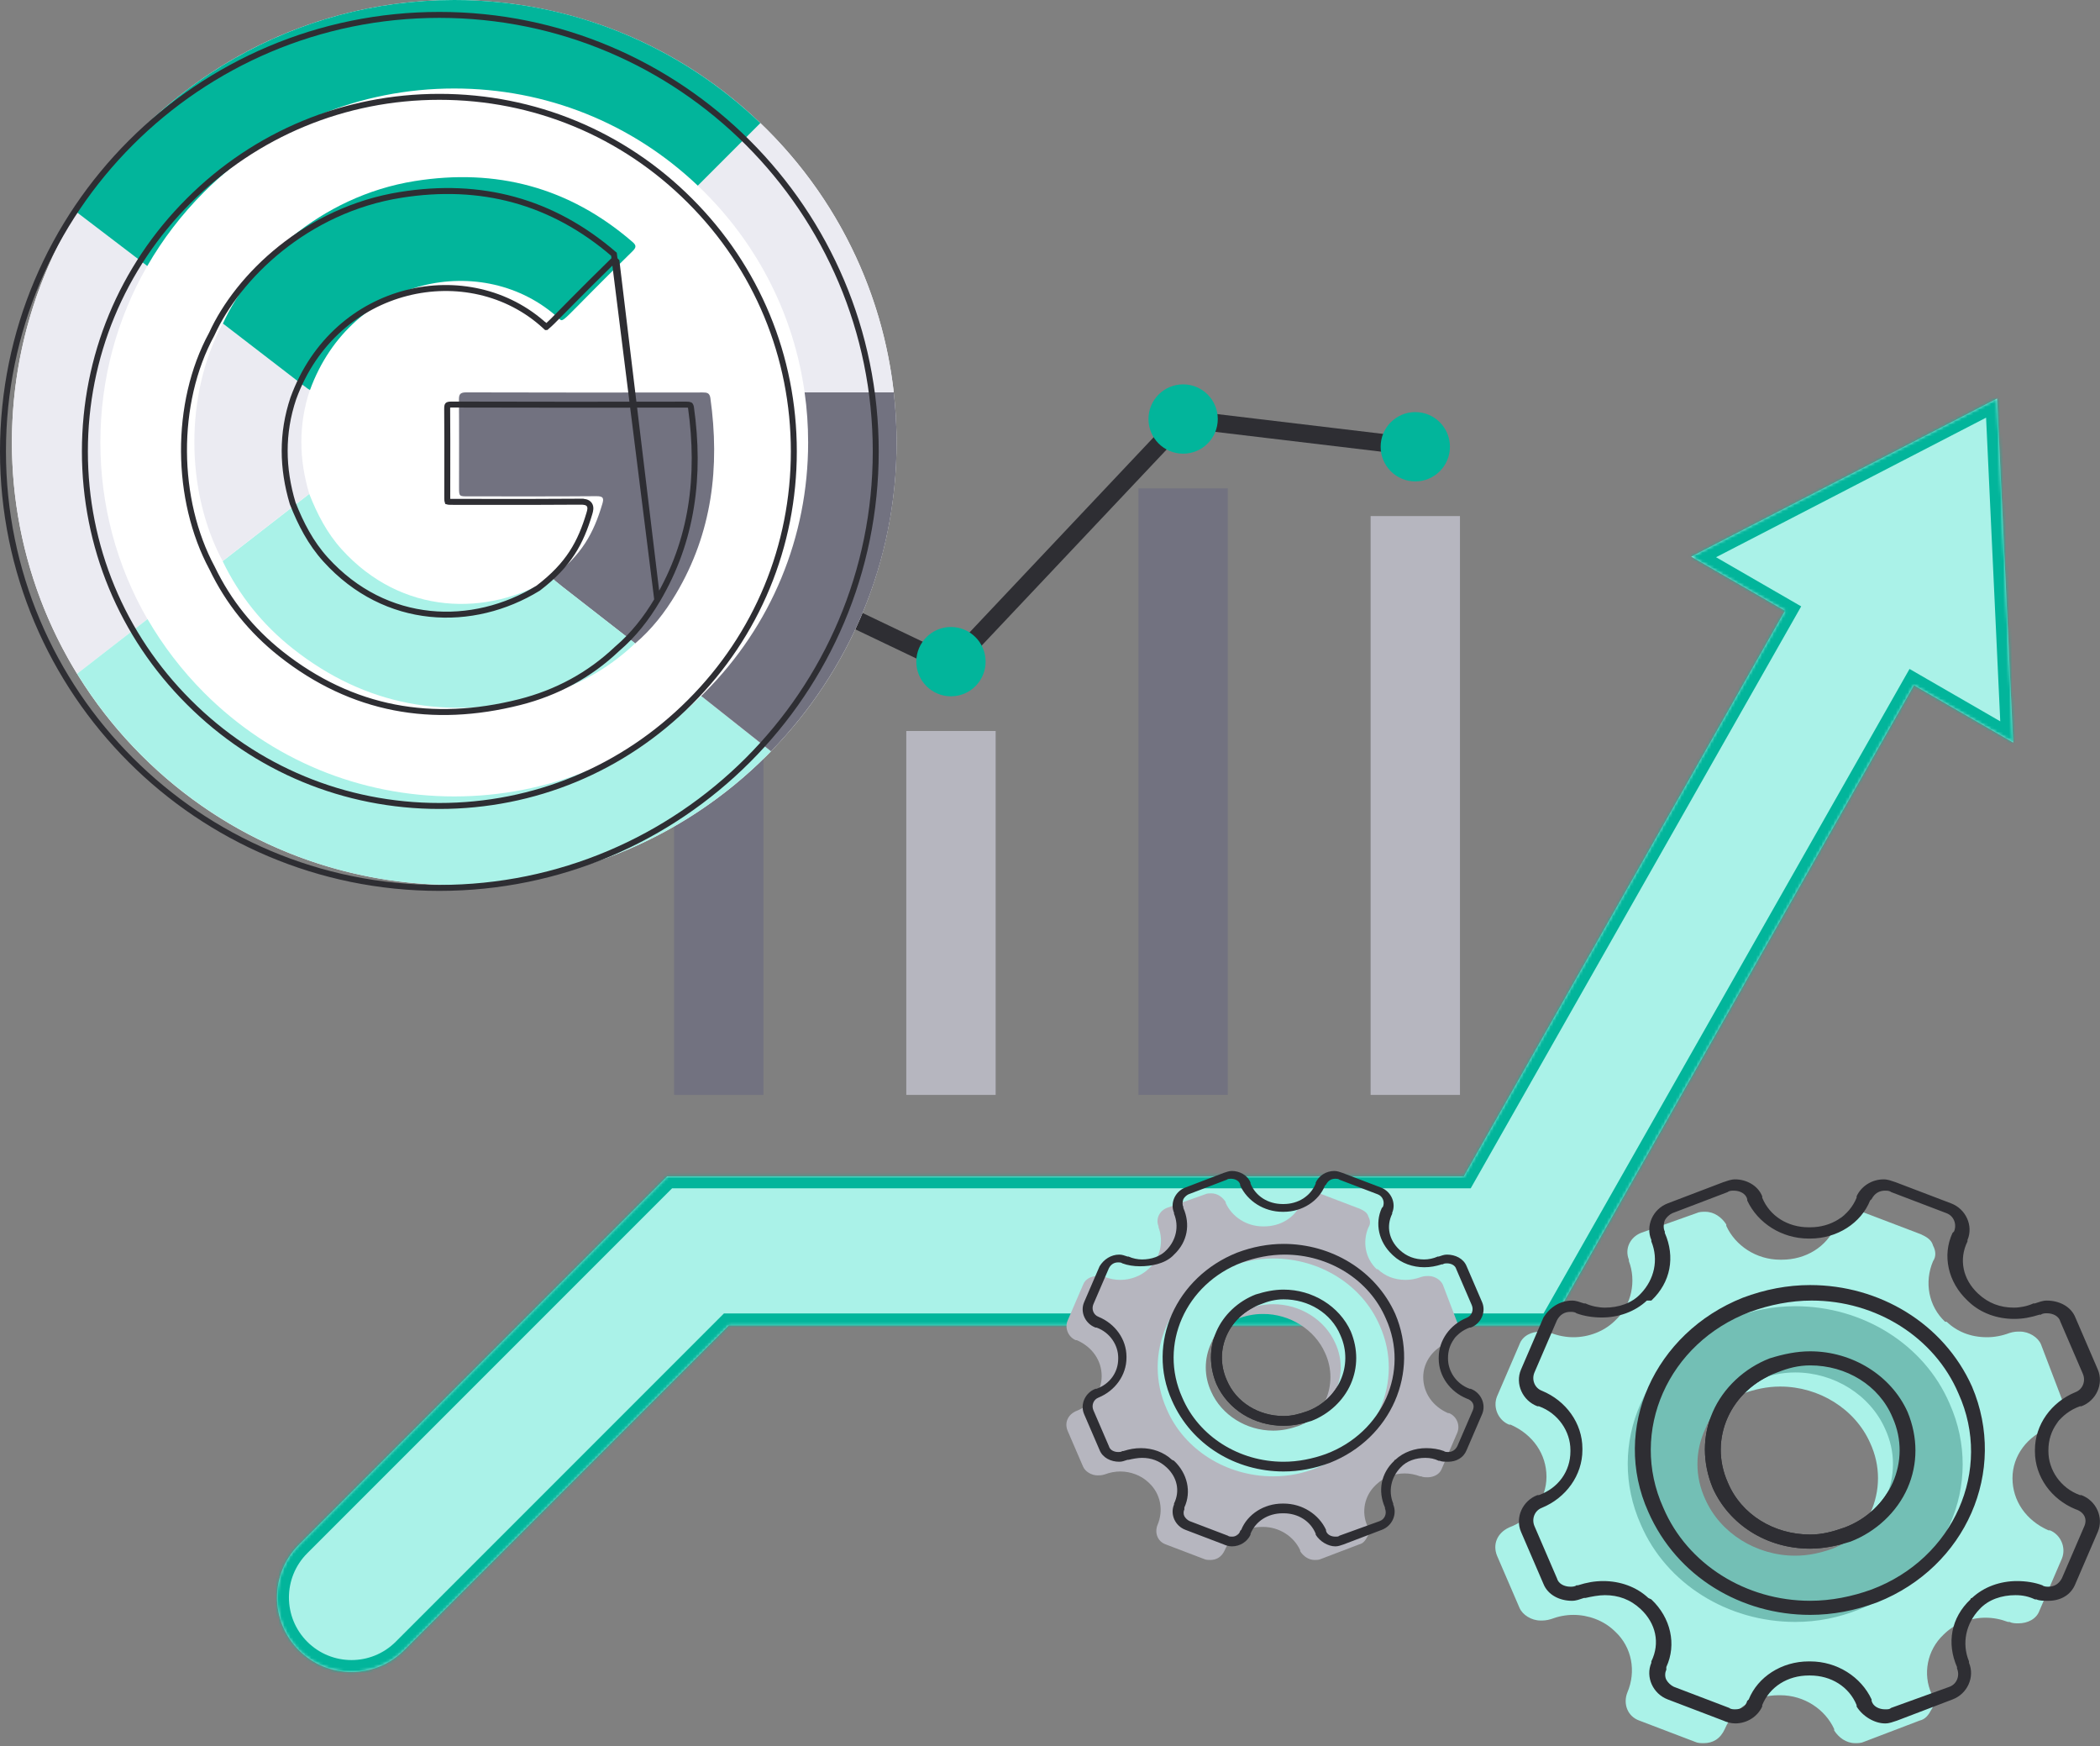 <?xml version="1.0" encoding="UTF-8"?> <svg xmlns="http://www.w3.org/2000/svg" width="705" height="586" viewBox="0 0 705 586" fill="none"><rect x="0" y="0" width="705" height="586" fill="#808080" stroke="none"/><mask id="path-1-inside-1_0_1" fill="white"><path fill-rule="evenodd" clip-rule="evenodd" d="M675.851 249.22L670.461 133.758L567.772 186.821L599.243 204.99L491.411 394.824H234.331H223.975L216.653 402.146L100.322 518.477C90.559 528.24 90.559 544.069 100.322 553.832C110.085 563.595 125.915 563.595 135.678 553.832L244.686 444.824H505.962H520.513L527.7 432.172L642.545 229.991L675.851 249.22Z"></path></mask><path fill-rule="evenodd" clip-rule="evenodd" d="M675.851 249.22L670.461 133.758L567.772 186.821L599.243 204.99L491.411 394.824H234.331H223.975L216.653 402.146L100.322 518.477C90.559 528.24 90.559 544.069 100.322 553.832C110.085 563.595 125.915 563.595 135.678 553.832L244.686 444.824H505.962H520.513L527.7 432.172L642.545 229.991L675.851 249.22Z" fill="#AAF2E8"></path><path d="M670.461 133.758L674.457 133.571L674.166 127.341L668.625 130.204L670.461 133.758ZM675.851 249.22L673.851 252.684L680.188 256.343L679.847 249.034L675.851 249.22ZM567.772 186.821L565.936 183.267L559.436 186.627L565.772 190.285L567.772 186.821ZM599.243 204.99L602.721 206.966L604.683 203.512L601.243 201.526L599.243 204.99ZM491.411 394.824V398.824H493.74L494.889 396.8L491.411 394.824ZM223.975 394.824V390.824H222.318L221.147 391.996L223.975 394.824ZM216.653 402.146L219.481 404.975L216.653 402.146ZM100.322 518.477L97.494 515.648H97.494L100.322 518.477ZM100.322 553.832L97.494 556.661H97.494L100.322 553.832ZM135.678 553.832L138.506 556.661L135.678 553.832ZM244.686 444.824V440.824H243.029L241.857 441.996L244.686 444.824ZM520.513 444.824V448.824H522.841L523.991 446.8L520.513 444.824ZM527.7 432.172L531.178 434.147L527.7 432.172ZM642.545 229.991L644.545 226.527L641.056 224.513L639.067 228.015L642.545 229.991ZM666.465 133.944L671.855 249.407L679.847 249.034L674.457 133.571L666.465 133.944ZM569.609 190.375L672.297 137.311L668.625 130.204L565.936 183.267L569.609 190.375ZM601.243 201.526L569.772 183.357L565.772 190.285L597.243 208.455L601.243 201.526ZM494.889 396.8L602.721 206.966L595.765 203.015L487.933 392.848L494.889 396.8ZM234.331 398.824H491.411V390.824H234.331V398.824ZM223.975 398.824H234.331V390.824H223.975V398.824ZM219.481 404.975L226.804 397.652L221.147 391.996L213.824 399.318L219.481 404.975ZM103.151 521.305L219.481 404.975L213.824 399.318L97.494 515.648L103.151 521.305ZM103.151 551.004C94.95 542.803 94.95 529.506 103.151 521.305L97.494 515.648C86.169 526.974 86.169 545.335 97.494 556.661L103.151 551.004ZM132.849 551.004C124.648 559.205 111.352 559.205 103.151 551.004L97.494 556.661C108.819 567.986 127.181 567.986 138.506 556.661L132.849 551.004ZM241.857 441.996L132.849 551.004L138.506 556.661L247.514 447.652L241.857 441.996ZM505.962 440.824H244.686V448.824H505.962V440.824ZM520.513 440.824H505.962V448.824H520.513V440.824ZM524.222 430.196L517.035 442.848L523.991 446.8L531.178 434.147L524.222 430.196ZM639.067 228.015L524.222 430.196L531.178 434.147L646.023 231.967L639.067 228.015ZM677.851 245.756L644.545 226.527L640.545 233.455L673.851 252.684L677.851 245.756Z" fill="#02B59B" mask="url(#path-1-inside-1_0_1)"></path><path d="M241.309 186.002L319.25 223.227L397.191 140.633L475.133 149.939" stroke="#2E2E33" stroke-width="6"></path><path d="M241.309 209.27V367.479" stroke="#727280" stroke-width="30"></path><path d="M319.254 245.332V367.479" stroke="#B6B6BF" stroke-width="30"></path><path d="M397.191 163.898V367.477" stroke="#727280" stroke-width="30"></path><path d="M475.133 173.207V367.479" stroke="#B6B6BF" stroke-width="30"></path><circle cx="241.309" cy="186" r="11.633" fill="#02B59B"></circle><circle cx="319.25" cy="222.063" r="11.633" fill="#02B59B"></circle><circle cx="397.192" cy="140.633" r="11.633" fill="#02B59B"></circle><circle cx="475.133" cy="149.938" r="11.633" fill="#02B59B"></circle><g clip-path="url(#clip0_0_1)"><path d="M257.501 253.504C315.494 195.512 315.494 101.488 257.501 43.496C199.509 -14.497 105.485 -14.497 47.493 43.496C-10.5 101.488 -10.5 195.512 47.493 253.504C105.485 311.497 199.509 311.497 257.501 253.504Z" fill="white"></path><path fill-rule="evenodd" clip-rule="evenodd" d="M49.5 207.81L25.859 226.135C11.989 203.533 4 176.952 4 148.499C4 120.165 11.93 93.673 25.681 71.16L49.441 89.277C39.165 107.097 33.7 127.382 33.7 148.499C33.7 169.675 39.194 189.96 49.5 207.81Z" fill="#EBEBF2"></path><path fill-rule="evenodd" clip-rule="evenodd" d="M258.828 252.153C258.382 252.599 257.937 253.074 257.491 253.49C230.642 280.368 193.517 297 152.502 297C111.486 297 74.361 280.368 47.512 253.49C39.285 245.263 32.009 236.085 25.891 226.106L49.532 207.781C54.7 216.691 61.055 225.007 68.51 232.492C90.934 254.945 120.782 267.3 152.502 267.3C183.716 267.3 213.09 255.331 235.394 233.591L258.828 252.153Z" fill="#AAF2E8"></path><path fill-rule="evenodd" clip-rule="evenodd" d="M301.002 148.5C301.002 188.833 284.934 225.393 258.828 252.153L235.395 233.591C235.751 233.234 236.137 232.878 236.493 232.492C258.947 210.068 271.302 180.22 271.302 148.5C271.302 142.827 270.916 137.184 270.114 131.66H300.051C300.675 137.184 301.002 142.798 301.002 148.5Z" fill="#727280"></path><path fill-rule="evenodd" clip-rule="evenodd" d="M300.051 131.66H270.114C266.55 106.296 254.907 82.892 236.493 64.478C235.751 63.736 235.008 63.023 234.266 62.31L255.264 41.312C256.006 42.025 256.749 42.768 257.491 43.481C280.657 66.647 296.19 97.386 300.051 131.66Z" fill="#EBEBF2"></path><path fill-rule="evenodd" clip-rule="evenodd" d="M255.261 41.313L234.263 62.311C212.107 41.253 183.208 29.7 152.499 29.7C120.779 29.7 90.931 42.055 68.477 64.479C60.963 71.993 54.608 80.309 49.44 89.278L25.68 71.161C51.786 28.482 98.831 0 152.499 0C192.386 0 228.59 15.711 255.261 41.313Z" fill="#02B59B"></path><path fill-rule="evenodd" clip-rule="evenodd" d="M226.985 199.229C223.273 205.496 218.818 211.198 213.234 215.95C182.228 191.804 188.108 196.467 185.257 193.913C195.414 186.161 199.275 178.944 202.186 169.203C202.78 167.242 202.602 166.5 200.166 166.53C185.821 166.648 171.476 166.589 157.131 166.589C154.102 166.589 154.102 166.589 154.102 163.441C154.102 153.729 154.161 143.987 154.072 134.275C154.042 132.404 154.399 131.691 156.507 131.691C182.97 131.781 209.433 131.751 235.895 131.721C237.321 131.721 238.212 131.84 238.479 133.563C241.717 156.669 239.103 178.796 226.985 199.229Z" fill="#727280"></path><path fill-rule="evenodd" clip-rule="evenodd" d="M213.233 215.921C203.729 224.95 192.503 230.949 179.88 234.157C150.121 241.671 122.678 236.919 98.324 217.703C88.256 209.744 80.326 199.943 74.742 188.33C84.424 180.816 94.136 173.272 103.818 165.758C106.491 172.529 109.788 178.945 114.718 184.38C134.736 206.477 163.575 207.189 185.256 193.913C187.988 196.319 182.197 191.745 213.233 215.921Z" fill="#AAF2E8"></path><path fill-rule="evenodd" clip-rule="evenodd" d="M103.819 165.727C94.137 173.241 84.425 180.785 74.743 188.299C62.21 164.985 61.942 132.226 74.802 108.555C106.997 133.354 102.097 129.642 104.027 130.889C100.166 142.502 100.344 154.114 103.819 165.727Z" fill="#EBEBF2"></path><path fill-rule="evenodd" clip-rule="evenodd" d="M212.373 84.29C187.454 108.674 189.385 108.496 187.573 106.832C162.566 83.934 118.016 92.606 104.057 130.919C102.156 129.672 107.175 133.473 74.832 108.585C83.831 88.805 107.116 65.906 139.251 60.768C166.575 56.402 191.018 62.847 212.165 81.053C213.501 82.181 213.828 82.865 212.373 84.29Z" fill="#02B59B"></path></g><path d="M220.655 201.376L220.655 201.376C232.548 181.321 235.162 159.587 231.972 136.778C231.864 136.087 231.677 135.98 231.618 135.947C231.451 135.853 231.145 135.803 230.396 135.803C204.112 135.832 177.825 135.862 151.538 135.773C150.532 135.774 150.336 135.962 150.299 136.006C150.222 136.096 150.107 136.367 150.122 137.324L150.122 137.331C150.186 144.228 150.174 151.143 150.162 158.045C150.157 160.802 150.152 163.558 150.152 166.309C150.152 167.114 150.153 167.637 150.193 168.01C150.213 168.196 150.239 168.294 150.254 168.34C150.297 168.354 150.382 168.376 150.536 168.394C150.888 168.434 151.383 168.436 152.161 168.436C155.725 168.436 159.288 168.44 162.851 168.443C173.536 168.454 184.216 168.465 194.898 168.377M220.655 201.376L206.972 87.78L206.273 87.065C200.081 93.124 195.556 97.658 192.224 101.025C191.056 102.205 190.037 103.239 189.145 104.144C187.487 105.827 186.268 107.064 185.35 107.962C184.643 108.653 184.14 109.118 183.766 109.423C183.581 109.574 183.442 109.673 183.34 109.737C183.338 109.737 183.337 109.738 183.336 109.739M220.655 201.376C217.011 207.528 212.653 213.1 207.209 217.733L207.188 217.751L207.168 217.769C197.859 226.613 186.863 232.492 174.484 235.638C145.199 243.032 118.267 238.357 94.342 219.48C84.458 211.666 76.678 202.05 71.2 190.656L71.19 190.635L71.179 190.615C58.884 167.745 58.423 135.387 71.059 112.183L71.076 112.151L71.091 112.119C79.905 92.744 102.946 70.419 134.5 65.404L134.501 65.403C161.362 61.112 185.34 67.439 206.112 85.321L220.655 201.376ZM194.898 168.377C195.536 168.369 196.108 168.41 196.588 168.541C197.082 168.677 197.565 168.935 197.879 169.422C198.183 169.895 198.222 170.423 198.185 170.875C198.147 171.326 198.022 171.82 197.87 172.322C194.93 182.16 190.989 189.522 180.704 197.371L180.663 197.402L180.62 197.429C158.735 210.829 129.545 210.132 109.294 187.778C104.283 182.254 100.955 175.758 98.278 168.977L98.263 168.938L98.251 168.897C94.747 157.187 94.529 145.44 98.467 133.718L98.471 133.705L98.475 133.693C112.575 95.024 157.691 86.129 183.017 109.435M194.898 168.377C194.898 168.377 194.898 168.377 194.898 168.377L194.906 169.377L194.894 168.377C194.895 168.377 194.897 168.377 194.898 168.377ZM183.017 109.435L182.339 110.17L183.016 109.434C183.016 109.434 183.016 109.434 183.017 109.435ZM183.017 109.435C183.133 109.542 183.264 109.671 183.329 109.732C183.331 109.734 183.334 109.736 183.336 109.739M183.336 109.739C183.234 109.801 183.192 109.813 183.196 109.812C183.21 109.808 183.271 109.796 183.355 109.812C183.433 109.828 183.474 109.858 183.466 109.852C183.451 109.842 183.416 109.814 183.336 109.739ZM294 151.5C294 232.397 228.397 298 147.5 298C66.603 298 1 232.397 1 151.5C1 70.603 66.603 5 147.5 5C228.397 5 294 70.603 294 151.5ZM266.5 151.5C266.5 119.729 254.123 89.828 231.634 67.367C209.173 44.877 179.271 32.5 147.5 32.5C115.729 32.5 85.827 44.877 63.367 67.367C40.877 89.827 28.5 119.729 28.5 151.5C28.5 183.271 40.877 213.173 63.367 235.634C85.828 258.123 115.729 270.5 147.5 270.5C179.271 270.5 209.173 258.123 231.633 235.633C254.123 213.173 266.5 183.271 266.5 151.5Z" stroke="#2E2E33" stroke-width="2"></path><path d="M572.495 406.7C575.513 406.7 578.029 408.593 579.538 410.958V411.431C582.556 418.054 589.599 422.784 597.647 422.784H598.15C606.199 422.784 613.242 418.527 616.26 411.431C617.769 408.12 620.284 406.7 623.302 406.7C624.308 406.7 625.314 406.7 626.321 407.174L644.933 414.269C646.945 415.215 648.454 416.161 648.957 418.054C649.963 419.946 649.963 421.838 648.957 423.257C645.939 430.353 647.448 438.395 652.982 443.598H653.485C657.006 446.909 661.533 448.802 667.067 448.802C669.582 448.802 672.097 448.329 674.612 447.382C676.122 446.909 677.128 446.909 678.134 446.909C681.152 446.909 684.17 448.802 685.176 451.167L692.219 469.616C693.728 473.4 692.219 477.184 688.195 479.077C680.649 481.915 675.619 488.538 675.619 496.106C675.619 503.675 680.146 510.298 687.692 513.609H688.195C691.716 515.028 693.728 519.286 692.219 523.07L684.673 540.573C683.667 543.411 680.649 544.83 677.631 544.83C676.625 544.83 675.619 544.83 674.612 544.357H674.109C671.594 543.411 669.079 542.938 666.564 542.938C661.533 542.938 656.503 544.83 652.982 548.141L652.479 548.614C646.945 553.818 645.436 561.86 648.454 568.482V568.955C649.46 570.375 649.46 572.267 648.454 573.686C647.448 575.578 646.442 576.997 644.43 577.47L625.818 584.566C624.811 585.039 623.805 585.039 622.799 585.039C619.781 585.039 617.266 583.147 615.757 580.782V580.309C612.738 573.686 605.696 568.955 597.647 568.955H597.144C589.096 568.955 582.053 573.213 579.035 580.309C577.526 583.62 575.01 585.039 571.992 585.039C570.986 585.039 569.98 585.039 568.974 584.566L550.361 577.47C546.337 576.051 544.828 571.794 546.337 568.009C549.355 560.914 547.846 552.872 542.313 547.668L541.81 547.195C538.288 543.884 533.258 541.992 528.228 541.992C525.712 541.992 523.197 542.465 520.682 543.411C519.173 543.884 518.167 543.884 517.161 543.884C514.142 543.884 511.124 541.992 510.118 539.627L502.572 522.124C501.063 518.339 502.572 514.555 506.597 512.663C514.142 509.825 519.173 503.202 519.173 495.633C519.173 488.065 514.645 481.442 507.1 478.131H506.597C503.076 476.711 501.063 472.454 502.572 468.67L510.118 451.167C511.124 448.329 514.142 446.909 517.161 446.909C518.167 446.909 519.173 446.909 520.179 447.382H520.682C523.197 448.329 525.712 448.802 528.228 448.802C533.258 448.802 538.288 446.909 541.81 443.598L542.313 443.125C547.846 437.922 549.355 429.88 546.84 423.257V422.784C545.331 419 547.343 415.215 550.864 413.796L569.477 407.174C570.483 406.7 571.489 406.7 572.495 406.7ZM597.647 526.854C602.175 526.854 606.199 525.908 610.223 524.489C618.272 521.178 624.811 515.501 627.83 507.932C631.351 500.364 631.351 491.849 627.83 484.28C622.799 472.927 610.726 465.358 597.647 465.358C593.12 465.358 589.096 466.304 585.071 467.724C577.023 471.035 570.483 476.711 567.465 484.28C563.943 491.849 563.943 500.364 567.465 507.932C572.495 519.286 584.568 526.854 597.647 526.854Z" fill="#AAF2E8"></path><path d="M632.85 573.688C630.838 573.688 628.826 572.741 628.323 570.849V570.376C624.801 562.807 616.753 557.604 607.698 557.604H607.195C598.14 557.604 590.092 562.807 587.073 570.376L586.57 570.849C586.067 572.741 584.558 573.688 582.546 573.688C582.043 573.688 581.037 573.688 580.534 573.214L561.921 566.119C560.915 565.646 559.909 564.7 559.406 563.754C558.903 562.807 558.903 561.388 559.406 560.442V559.496C562.927 551.927 560.915 542.939 554.376 536.79L553.37 536.317C549.345 532.532 543.812 530.64 538.278 530.64C535.26 530.64 532.745 531.113 529.727 532.059H529.224C528.721 532.532 527.715 532.532 527.212 532.532C525.199 532.532 523.187 531.586 522.684 529.694L515.139 512.191C514.132 509.826 515.139 506.988 517.654 506.042C525.702 502.731 531.236 495.162 531.236 486.647V486.174C531.236 477.659 525.702 470.09 517.654 466.779C515.139 465.833 514.132 462.995 515.139 460.629L522.684 443.127C523.69 441.234 525.199 440.288 527.212 440.288C527.715 440.288 528.721 440.288 529.224 440.761C531.739 441.707 534.757 442.181 537.775 442.181C543.309 442.181 548.842 440.288 552.867 436.504H554.376C560.915 430.354 562.424 421.84 558.903 413.798V413.325C558.4 412.379 558.4 410.959 558.903 409.54C559.406 408.594 560.412 407.648 561.418 407.175L580.031 400.079C580.534 399.606 581.54 399.606 582.043 399.606C584.055 399.606 586.067 400.552 586.57 402.445V402.918C590.092 410.486 598.14 415.69 607.195 415.69H607.698C616.753 415.69 624.801 410.486 627.82 402.918L628.323 402.445C629.329 400.552 630.838 399.606 632.85 399.606C633.353 399.606 634.359 399.606 634.862 400.079L653.475 407.175C655.99 408.121 656.996 410.959 655.99 413.325L655.487 413.798C651.966 421.366 653.978 430.354 660.517 436.504L661.02 436.977C665.045 440.761 670.578 442.654 676.112 442.654C679.13 442.654 681.645 442.181 684.663 441.234H685.166C685.669 440.761 686.676 440.761 687.179 440.761C689.191 440.761 691.203 441.707 691.706 443.6L699.252 461.102C700.258 463.468 699.252 466.306 696.736 467.252C688.688 470.563 683.154 478.132 683.154 486.647V487.12C683.154 495.635 688.688 503.204 696.736 506.515C699.755 507.461 700.761 509.826 699.755 512.191L692.209 529.694C691.203 531.586 689.694 532.532 687.682 532.532C687.179 532.532 686.172 532.532 685.669 532.059C683.154 531.113 680.136 530.64 677.118 530.64C671.584 530.64 666.051 532.532 662.026 536.317C661.523 536.317 661.523 536.79 661.523 536.79C654.984 542.939 653.475 551.454 656.996 559.496V559.969C658.002 562.334 656.996 565.173 654.481 566.119L634.862 573.214C634.359 573.688 633.856 573.688 632.85 573.688ZM607.698 453.534C603.171 453.534 598.643 454.48 594.116 455.899C585.564 459.21 578.522 465.833 575 473.875C571.479 481.916 571.479 490.904 575 499.419C580.534 511.718 593.11 519.76 607.698 519.76C612.225 519.76 616.753 518.814 621.28 517.395C629.832 514.084 636.874 507.461 640.396 499.419C643.917 491.377 643.917 482.389 640.396 473.875C634.862 461.575 621.783 453.534 607.698 453.534ZM582.546 578.418C586.57 578.418 590.092 576.053 591.601 572.741V572.268C594.116 566.119 600.152 562.334 607.195 562.334H607.698C614.741 562.334 620.777 566.119 623.292 572.268V572.741C625.305 576.053 629.329 578.418 632.85 578.418C634.359 578.418 635.365 577.945 636.874 577.472L655.487 570.376C660.517 568.484 663.033 562.807 661.02 558.077V557.604C658.505 551.454 660.014 544.832 664.542 540.101C667.56 536.79 672.087 535.371 676.615 535.371C679.13 535.371 681.142 535.844 683.154 536.79H683.657C684.663 537.263 686.172 537.263 687.682 537.263C691.706 537.263 695.227 535.371 696.736 531.586L704.282 514.084C706.294 509.353 703.779 503.677 698.748 501.784H698.245C691.706 499.419 687.682 493.27 687.682 487.12V486.647C687.682 480.024 691.706 474.348 698.245 471.982H698.748C703.779 470.09 706.294 464.414 704.282 459.683L696.736 442.181C695.227 438.396 691.203 436.504 687.179 436.504C685.669 436.504 684.663 436.977 683.154 437.45H682.651C680.639 438.396 678.124 438.869 676.112 438.869C671.584 438.869 667.56 437.45 664.039 434.139C659.008 429.408 657.499 422.786 660.517 416.636V416.163C662.53 411.433 660.014 405.756 654.984 403.864L636.371 396.768C634.862 396.295 633.856 395.822 632.347 395.822C628.323 395.822 624.801 398.187 623.292 401.499V401.972C620.777 408.121 614.741 411.906 607.698 411.906H607.195C600.152 411.906 594.116 408.121 591.601 401.972V401.499C590.092 397.714 586.067 395.822 582.546 395.822C581.037 395.822 580.031 396.295 578.522 396.768L559.909 403.864C554.879 405.756 552.364 411.433 554.376 416.163V416.636C556.891 422.786 555.382 429.408 550.854 434.139C547.836 437.45 543.309 438.869 538.781 438.869C536.769 438.869 534.254 438.396 532.242 437.45H531.739C530.23 436.977 529.224 436.504 527.715 436.504C523.69 436.504 520.169 438.869 518.157 442.181L510.611 459.683C508.599 464.414 511.114 470.09 516.145 471.982H516.648C523.187 474.348 527.212 480.497 527.212 486.647V487.12C527.212 493.743 523.187 499.419 516.648 501.784H516.145C511.114 503.677 508.599 509.353 510.611 514.084L518.157 531.586C519.666 535.371 523.69 537.263 527.715 537.263C529.224 537.263 530.23 536.79 531.739 536.317H532.242C534.254 535.844 536.769 535.371 538.781 535.371C543.309 535.371 547.333 536.79 550.854 540.101C555.885 544.832 557.394 551.454 554.376 557.604V558.077C552.364 562.807 554.879 568.484 559.909 570.376L578.522 577.472C579.528 577.945 581.037 578.418 582.546 578.418ZM607.698 458.264C619.771 458.264 630.838 464.887 635.365 475.767C641.905 490.431 634.359 506.988 619.268 512.664C615.244 514.084 611.722 515.03 607.698 515.03C595.625 515.03 584.558 508.407 580.031 497.527C573.491 482.863 581.037 466.306 596.631 460.629C600.152 459.21 603.674 458.264 607.698 458.264Z" fill="#2E2E33"></path><path d="M602.675 438.393C625.312 438.393 645.937 451.165 654.489 471.033C666.562 497.997 652.98 528.745 624.306 540.098C617.264 542.936 610.221 544.355 602.675 544.355C580.039 544.355 559.414 531.583 550.862 511.715C538.789 484.752 552.371 454.004 581.045 442.65C588.087 439.812 595.13 438.393 602.675 438.393ZM602.675 522.122C607.203 522.122 611.227 521.176 615.251 519.757C623.3 516.446 629.84 510.769 632.858 503.2C636.379 495.632 636.379 487.117 632.858 479.548C627.828 468.195 615.755 460.626 602.675 460.626C598.148 460.626 594.124 461.572 590.099 462.991C582.051 466.303 575.511 471.979 572.493 479.548C568.972 487.117 568.972 495.632 572.493 503.2C577.523 514.554 589.596 522.122 602.675 522.122Z" fill="#73BFB5"></path><path d="M607.7 537.258C586.07 537.258 566.451 524.959 558.402 506.037C546.832 480.492 559.911 450.69 587.579 440.283C594.118 437.918 601.161 436.499 608.203 436.499C629.834 436.499 649.453 448.798 657.501 467.72C669.071 493.264 655.992 523.066 628.325 533.473C621.785 535.839 614.743 537.258 607.7 537.258ZM607.7 453.529C603.173 453.529 598.646 454.475 594.118 455.894C585.566 459.205 578.524 465.828 575.003 473.87C571.481 481.911 571.481 490.899 575.003 499.414C580.536 511.713 593.112 519.755 607.7 519.755C612.228 519.755 616.755 518.809 621.282 517.39C629.834 514.079 636.877 507.456 640.398 499.414C643.919 491.372 643.919 482.384 640.398 473.87C634.864 461.57 621.785 453.529 607.7 453.529ZM607.7 541.988C615.246 541.988 622.792 540.569 630.337 537.731C660.017 525.905 674.102 493.738 662.029 465.355C652.471 444.068 630.84 431.295 607.7 431.295C600.155 431.295 592.609 432.715 585.063 435.553C555.384 447.379 540.796 479.546 553.372 507.456C562.93 529.216 584.56 541.988 607.7 541.988ZM607.7 458.259C619.773 458.259 630.84 464.882 635.368 475.762C641.907 490.426 634.361 506.983 619.27 512.659C615.246 514.079 611.725 515.025 607.7 515.025C595.627 515.025 584.56 508.402 580.033 497.522C573.493 482.857 581.039 466.301 596.633 460.624C600.155 459.205 603.676 458.259 607.7 458.259Z" fill="#2E2E33"></path><path d="M406.643 400.509C408.726 400.509 410.461 401.815 411.502 403.447V403.773C413.585 408.343 418.444 411.607 423.998 411.607H424.345C429.899 411.607 434.758 408.669 436.841 403.773C437.882 401.488 439.617 400.509 441.7 400.509C442.394 400.509 443.088 400.509 443.783 400.835L456.625 405.731C458.014 406.384 459.055 407.037 459.402 408.343C460.096 409.648 460.096 410.954 459.402 411.933C457.319 416.829 458.361 422.378 462.179 425.968H462.526C464.955 428.253 468.079 429.559 471.897 429.559C473.633 429.559 475.368 429.232 477.104 428.58C478.145 428.253 478.839 428.253 479.534 428.253C481.616 428.253 483.699 429.559 484.393 431.191L489.252 443.92C490.294 446.532 489.252 449.143 486.476 450.448C481.269 452.407 477.798 456.976 477.798 462.199C477.798 467.421 480.922 471.991 486.128 474.276H486.476C488.905 475.255 490.294 478.193 489.252 480.804L484.046 492.881C483.352 494.839 481.269 495.818 479.187 495.818C478.492 495.818 477.798 495.818 477.104 495.492H476.757C475.021 494.839 473.286 494.513 471.55 494.513C468.079 494.513 464.608 495.818 462.179 498.103L461.832 498.43C458.014 502.02 456.972 507.569 459.055 512.138V512.465C459.749 513.444 459.749 514.75 459.055 515.729C458.361 517.034 457.666 518.014 456.278 518.34L443.435 523.236C442.741 523.563 442.047 523.562 441.353 523.562C439.27 523.562 437.535 522.257 436.493 520.625V520.298C434.411 515.729 429.551 512.465 423.998 512.465H423.651C418.097 512.465 413.238 515.402 411.155 520.298C410.114 522.583 408.379 523.562 406.296 523.562C405.602 523.562 404.908 523.563 404.213 523.236L391.371 518.34C388.594 517.361 387.553 514.423 388.594 511.812C390.677 506.916 389.635 501.367 385.817 497.777L385.47 497.45C383.04 495.166 379.569 493.86 376.098 493.86C374.363 493.86 372.627 494.186 370.892 494.839C369.851 495.166 369.156 495.166 368.462 495.166C366.38 495.166 364.297 493.86 363.603 492.228L358.396 480.151C357.355 477.54 358.396 474.929 361.173 473.623C366.38 471.665 369.851 467.095 369.851 461.873C369.851 456.65 366.727 452.08 361.52 449.796H361.173C358.743 448.816 357.355 445.879 358.396 443.268L363.603 431.191C364.297 429.232 366.38 428.253 368.462 428.253C369.156 428.253 369.851 428.253 370.545 428.58H370.892C372.627 429.232 374.363 429.559 376.098 429.559C379.569 429.559 383.04 428.253 385.47 425.968L385.817 425.642C389.635 422.051 390.677 416.503 388.941 411.933V411.607C387.9 408.995 389.288 406.384 391.718 405.405L404.56 400.835C405.255 400.509 405.949 400.509 406.643 400.509ZM423.998 483.415C427.122 483.415 429.899 482.762 432.675 481.783C438.229 479.498 442.741 475.581 444.824 470.359C447.253 465.137 447.253 459.261 444.824 454.039C441.353 446.205 433.022 440.983 423.998 440.983C420.874 440.983 418.097 441.636 415.32 442.615C409.767 444.9 405.255 448.816 403.172 454.039C400.742 459.261 400.742 465.137 403.172 470.359C406.643 478.193 414.973 483.415 423.998 483.415Z" fill="#B6B6BF"></path><path d="M448.287 515.728C446.899 515.728 445.511 515.075 445.164 513.77V513.443C442.734 508.221 437.18 504.63 430.933 504.63H430.585C424.338 504.63 418.784 508.221 416.702 513.443L416.354 513.77C416.007 515.075 414.966 515.728 413.578 515.728C413.231 515.728 412.536 515.728 412.189 515.402L399.347 510.506C398.652 510.179 397.958 509.527 397.611 508.874C397.264 508.221 397.264 507.242 397.611 506.589V505.936C400.041 500.714 398.652 494.512 394.14 490.269L393.446 489.942C390.669 487.331 386.851 486.026 383.033 486.026C380.95 486.026 379.215 486.352 377.132 487.005H376.785C376.438 487.331 375.744 487.331 375.397 487.331C374.008 487.331 372.62 486.678 372.273 485.373L367.067 473.296C366.372 471.664 367.067 469.705 368.802 469.053C374.356 466.768 378.174 461.545 378.174 455.67V455.344C378.174 449.469 374.356 444.246 368.802 441.961C367.067 441.309 366.372 439.35 367.067 437.718L372.273 425.641C372.967 424.336 374.008 423.683 375.397 423.683C375.744 423.683 376.438 423.683 376.785 424.009C378.521 424.662 380.603 424.988 382.686 424.988C386.504 424.988 390.893 424.162 393.67 421.551L394.14 421.072C398.652 416.828 399.694 410.953 397.264 405.404V405.078C396.917 404.425 396.917 403.446 397.264 402.467C397.611 401.814 398.305 401.161 399 400.835L411.842 395.939C412.189 395.612 412.883 395.612 413.231 395.612C414.619 395.612 416.007 396.265 416.354 397.571V397.897C418.784 403.119 424.338 406.71 430.585 406.71H430.933C437.18 406.71 442.734 403.119 444.816 397.897L445.164 397.571C445.858 396.265 446.899 395.612 448.287 395.612C448.635 395.612 449.329 395.612 449.676 395.939L462.518 400.835C464.254 401.487 464.948 403.446 464.254 405.078L463.907 405.404C461.477 410.627 462.866 416.828 467.378 421.072L467.725 421.398C470.502 424.009 474.32 425.315 478.138 425.315C480.22 425.315 481.956 424.988 484.039 424.336H484.386C484.733 424.009 485.427 424.009 485.774 424.009C487.162 424.009 488.551 424.662 488.898 425.968L494.104 438.044C494.799 439.676 494.104 441.635 492.369 442.288C486.815 444.573 482.997 449.795 482.997 455.67V455.997C482.997 461.872 486.815 467.094 492.369 469.379C494.452 470.032 495.146 471.664 494.452 473.296L489.245 485.373C488.551 486.678 487.51 487.331 486.121 487.331C485.774 487.331 485.08 487.331 484.733 487.005C482.997 486.352 480.915 486.026 478.832 486.026C475.014 486.026 471.196 487.331 468.419 489.942C468.072 489.942 468.072 490.269 468.072 490.269C463.56 494.512 462.518 500.387 464.948 505.936V506.263C465.642 507.895 464.948 509.853 463.213 510.506L449.676 515.402C449.329 515.728 448.982 515.728 448.287 515.728ZM430.933 432.822C427.809 432.822 424.685 433.475 421.561 434.454C415.66 436.739 410.801 441.309 408.371 446.857C405.942 452.406 405.942 458.608 408.371 464.483C412.189 472.97 420.867 478.518 430.933 478.518C434.056 478.518 437.18 477.866 440.304 476.886C446.205 474.602 451.064 470.032 453.494 464.483C455.924 458.934 455.924 452.733 453.494 446.857C449.676 438.371 440.651 432.822 430.933 432.822ZM413.578 518.992C416.354 518.992 418.784 517.36 419.825 515.075V514.749C421.561 510.506 425.726 507.895 430.585 507.895H430.933C435.792 507.895 439.957 510.506 441.693 514.749V515.075C443.081 517.36 445.858 518.992 448.287 518.992C449.329 518.992 450.023 518.666 451.064 518.339L463.907 513.443C467.378 512.138 469.113 508.221 467.725 504.957V504.63C465.989 500.387 467.031 495.818 470.155 492.554C472.237 490.269 475.361 489.29 478.485 489.29C480.22 489.29 481.609 489.616 482.997 490.269H483.344C484.039 490.595 485.08 490.595 486.121 490.595C488.898 490.595 491.328 489.29 492.369 486.678L497.575 474.602C498.964 471.337 497.228 467.421 493.757 466.115H493.41C488.898 464.483 486.121 460.24 486.121 455.997V455.67C486.121 451.101 488.898 447.184 493.41 445.552H493.757C497.228 444.246 498.964 440.329 497.575 437.065L492.369 424.988C491.328 422.377 488.551 421.072 485.774 421.072C484.733 421.072 484.039 421.398 482.997 421.724H482.65C481.262 422.377 479.526 422.704 478.138 422.704C475.014 422.704 472.237 421.724 469.808 419.44C466.337 416.176 465.295 411.606 467.378 407.363V407.036C468.766 403.772 467.031 399.855 463.56 398.55L450.717 393.654C449.676 393.327 448.982 393.001 447.94 393.001C445.164 393.001 442.734 394.633 441.693 396.918V397.244C439.957 401.487 435.792 404.099 430.933 404.099H430.585C425.726 404.099 421.561 401.487 419.825 397.244V396.918C418.784 394.307 416.007 393.001 413.578 393.001C412.536 393.001 411.842 393.327 410.801 393.654L397.958 398.55C394.487 399.855 392.752 403.772 394.14 407.036V407.363C395.876 411.606 394.834 416.176 391.71 419.44C389.628 421.724 386.504 422.704 383.38 422.704C381.992 422.704 380.256 422.377 378.868 421.724H378.521C377.479 421.398 376.785 421.072 375.744 421.072C372.967 421.072 370.537 422.704 369.149 424.988L363.943 437.065C362.554 440.329 364.29 444.246 367.761 445.552H368.108C372.62 447.184 375.397 451.427 375.397 455.67V455.997C375.397 460.566 372.62 464.483 368.108 466.115H367.761C364.29 467.421 362.554 471.337 363.943 474.602L369.149 486.678C370.19 489.29 372.967 490.595 375.744 490.595C376.785 490.595 377.479 490.269 378.521 489.942H378.868C380.256 489.616 381.992 489.29 383.38 489.29C386.504 489.29 389.281 490.269 391.71 492.554C395.181 495.818 396.223 500.387 394.14 504.63V504.957C392.752 508.221 394.487 512.138 397.958 513.443L410.801 518.339C411.495 518.666 412.536 518.992 413.578 518.992ZM430.933 436.086C439.263 436.086 446.899 440.656 450.023 448.163C454.535 458.281 449.329 469.705 438.916 473.622C436.139 474.602 433.709 475.254 430.933 475.254C422.602 475.254 414.966 470.685 411.842 463.177C407.33 453.059 412.536 441.635 423.296 437.718C425.726 436.739 428.156 436.086 430.933 436.086Z" fill="#2E2E33"></path><path d="M427.444 422.378C443.064 422.378 457.295 431.191 463.196 444.9C471.526 463.505 462.154 484.721 442.37 492.555C437.51 494.513 432.651 495.492 427.444 495.492C411.825 495.492 397.594 486.679 391.693 472.97C383.363 454.366 392.735 433.149 412.519 425.316C417.379 423.357 422.238 422.378 427.444 422.378ZM427.444 480.151C430.568 480.151 433.345 479.498 436.122 478.519C441.675 476.234 446.188 472.318 448.27 467.095C450.7 461.873 450.7 455.998 448.27 450.775C444.799 442.941 436.469 437.719 427.444 437.719C424.321 437.719 421.544 438.372 418.767 439.351C413.213 441.636 408.701 445.553 406.619 450.775C404.189 455.998 404.189 461.873 406.619 467.095C410.09 474.929 418.42 480.151 427.444 480.151Z" fill="#AAF2E8"></path><path d="M430.92 490.595C415.995 490.595 402.458 482.109 396.904 469.053C388.921 451.427 397.946 430.864 417.036 423.683C421.548 422.051 426.408 421.072 431.267 421.072C446.192 421.072 459.729 429.558 465.283 442.614C473.266 460.24 464.241 480.803 445.151 487.984C440.639 489.616 435.779 490.595 430.92 490.595ZM430.92 432.822C427.796 432.822 424.672 433.475 421.548 434.454C415.648 436.739 410.788 441.309 408.359 446.857C405.929 452.406 405.929 458.608 408.359 464.483C412.177 472.97 420.854 478.518 430.92 478.518C434.044 478.518 437.168 477.866 440.292 476.886C446.192 474.602 451.052 470.032 453.481 464.483C455.911 458.934 455.911 452.733 453.481 446.857C449.663 438.371 440.639 432.822 430.92 432.822ZM430.92 493.859C436.127 493.859 441.333 492.88 446.539 490.922C467.018 482.762 476.737 460.566 468.407 440.982C461.812 426.294 446.887 417.481 430.92 417.481C425.714 417.481 420.507 418.461 415.301 420.419C394.822 428.579 384.756 450.774 393.433 470.032C400.028 485.047 414.954 493.859 430.92 493.859ZM430.92 436.086C439.25 436.086 446.887 440.656 450.01 448.163C454.523 458.282 449.316 469.706 438.903 473.622C436.127 474.602 433.697 475.254 430.92 475.254C422.59 475.254 414.954 470.685 411.83 463.178C407.317 453.059 412.524 441.635 423.284 437.718C425.714 436.739 428.143 436.086 430.92 436.086Z" fill="#2E2E33"></path><defs><clipPath id="clip0_0_1"><rect width="297" height="297" fill="white" transform="translate(4)"></rect></clipPath></defs></svg> 